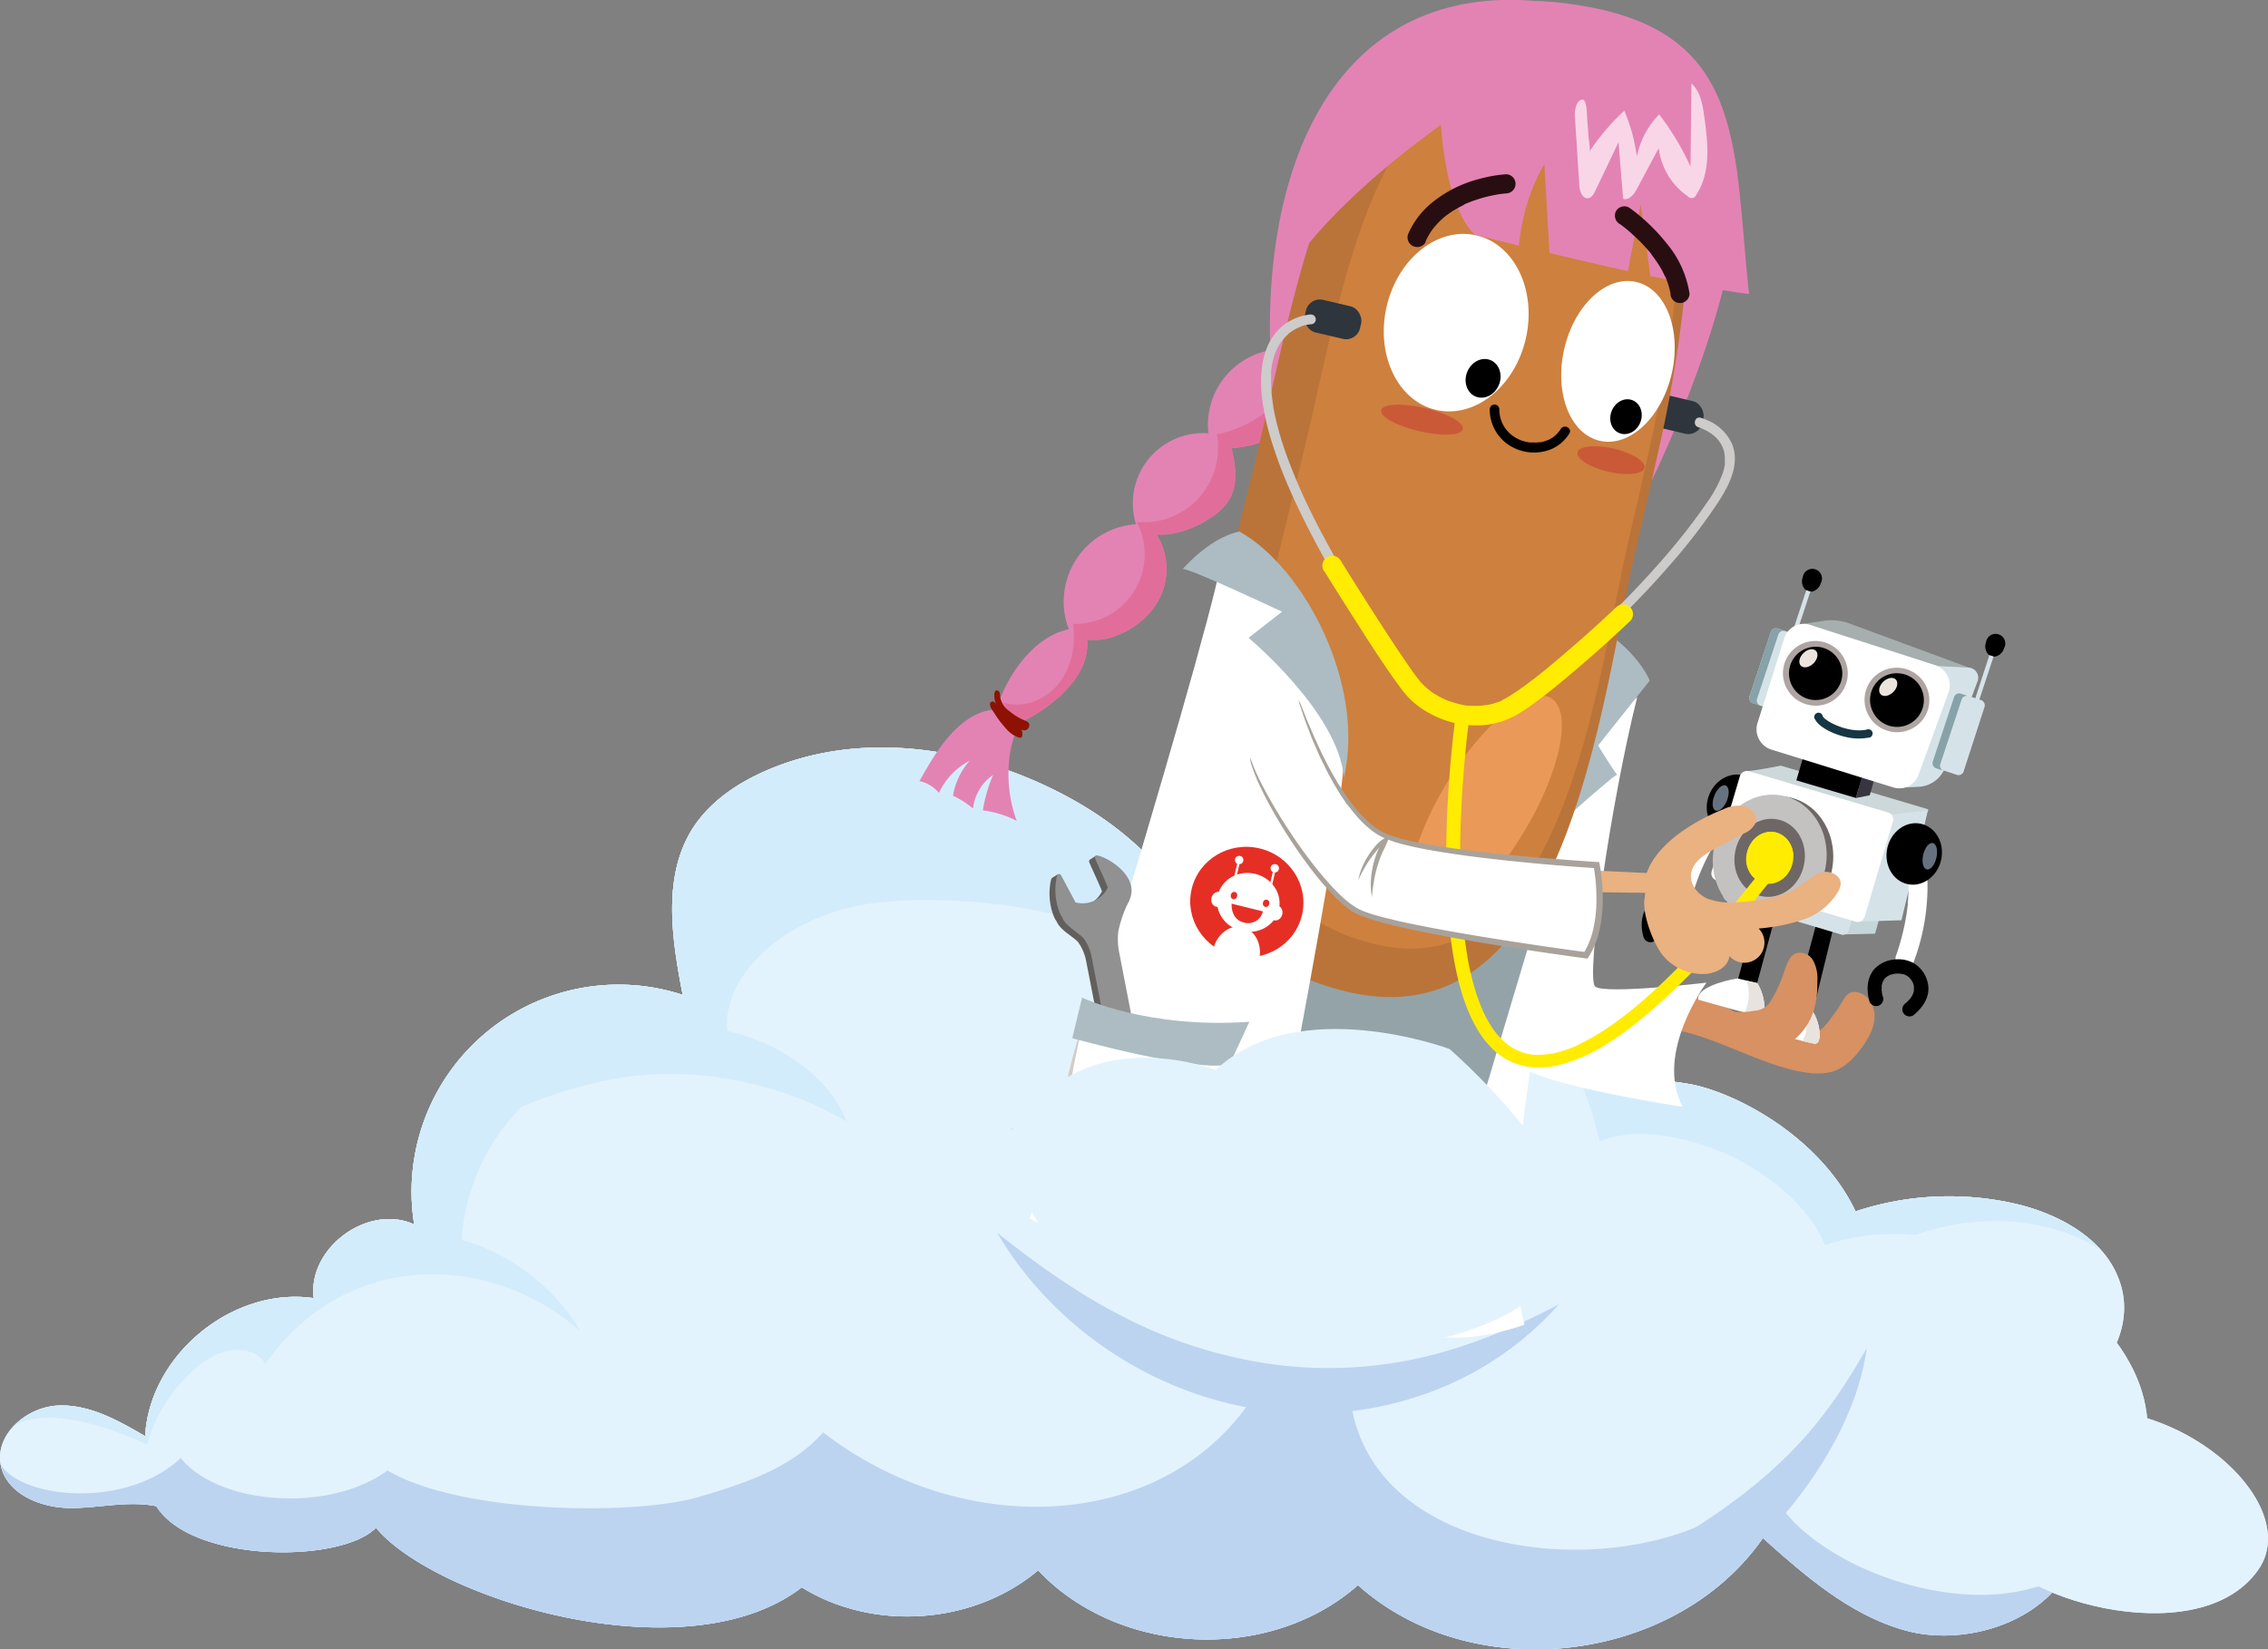 <svg xmlns="http://www.w3.org/2000/svg" viewBox="0 0 532.62 387.42">
  <rect x="0" y="0" width="532.62" height="387.42" fill="#808080" stroke="none"/>
  <g id="Calque_2" data-name="Calque 2">
    <g id="ECOUTE">
      <g id="pompier_nuage" data-name="pompier nuage">
        <g>
          <g>
            <path d="M493.61,293.84a21.3,21.3,0,0,1,4.55,8.34c3.56,12.84-7.51,26.52-20.61,29,6.92,10.63,14.91,27.11,7.39,39-7.34,11.64-24.33,16.21-36.94,12.91-13.17-3.45-23.86-12.79-34-21.84-20.59,29.62-68.25,35.16-95.09,11.05-20.77,18.34-56.11,16.71-75.11-3.47-15.17,12.76-38.66,14.44-55.51,4-27.21,20.93-86.08,2.77-100-14-8.07,8.38-43.19,8.36-51.57-5.06-6.71-1.39-13.65.52-20.5.42S1.48,350.81.17,344.08c-1.4-7.2,6.13-13.62,13.45-13.94s14.13,3.49,20.46,7.19c1.06-19.16,20.61-35.17,39.6-32.42-1.51-11.78,12.8-22.28,23.59-17.31a48.6,48.6,0,0,1,63.05-53.93c-2.54-13.14-4.83-27.77,2.34-39.08,4-6.23,10.37-10.57,17.14-13.53,23-10.07,50.5-5.4,72.41,6.93,16,9,30.75,24,31.15,42.29,11.56-4,37.14-.38,46.79,4.4,11.73,5.82,22.29,14.33,29,25.59a59.2,59.2,0,0,1,37.36-5.69c10.3,1.72,30.66,11.94,39.25,29.95A70,70,0,0,1,473,282.68c7.68,1.73,15.57,5.38,20.6,11.16" fill="#e3f3fd"/>
            <path d="M415.11,346.65c2.77,18.07,46.07,37.21,70.13,23-.11.18-.19.37-.3.55-7.34,11.64-24.33,16.21-36.94,12.91-13.17-3.45-23.86-12.79-34-21.84-20.59,29.62-68.25,35.16-95.09,11.05-20.77,18.34-56.11,16.71-75.11-3.47-15.17,12.76-38.66,14.44-55.51,4-27.21,20.93-86.08,2.77-100-14-8.07,8.38-43.19,8.36-51.57-5.06-6.71-1.39-13.65.52-20.5.42S1.48,350.81.17,344.08V344c4.78,7.9,29.26,10.62,42.3-1.54,8.79,11,34.75,13.05,48.54,2.92h0c17,10.15,58,10.68,73.12,6.22,10.7-3.15,21.79-6.78,29.17-15.16,32.46,25,78,23.29,99.35-5.92-24.62-4.64-46.44-20.36-58.48-41,9.79,7.85,19.69,14.78,30.28,20.1a109.5,109.5,0,0,0,33.19,10.65,98,98,0,0,0,34.67-1.07c11.52-2.47,22.71-7,33.79-12.84a75.22,75.22,0,0,1-31.44,21.06,79,79,0,0,1-17.05,4c8.05,39.89,77.76,40.86,97.5,15.29" fill="#bcd4f0"/>
            <path d="M430.08,304.29c2.57-18.36-17.85-30.36-25-33.37-19.61-8.23-35.46-4.84-36.08,6.47h0c-9.35-7.76-19.94-12.12-30.84-15.42a181.05,181.05,0,0,0-67.8-5.46c-11.35,1.44-22.56,4-33.51,9.21,8.09-9.22,19.88-14.9,31.76-18.11l1.08-.27c5-3.93,8.31-8.12,7.1-12.12-6.78-22.51-53.25-25.66-72.13-23-20.75,2.93-35.14,17.18-33.86,29.92a48.45,48.45,0,0,1,12.95,5c6.55,3.81,12.44,9.38,15.15,16.37a78.34,78.34,0,0,0-18.78-8,84.11,84.11,0,0,0-18.89-3.15,76.44,76.44,0,0,0-19,1.42,118.44,118.44,0,0,0-19.65,6.12,49,49,0,0,0-14.16,31.31c14.16,3.87,24.16,14.53,27.78,21.42-20.66-18.3-54.77-19.57-73.89,7.78-1.94-3.71-8.58-5.1-15.17,0A36.77,36.77,0,0,0,34.56,339.3c-11.9-5.48-24.66-8.5-31.28-4.36a15.69,15.69,0,0,1,10.34-4.8c7.33-.33,14.13,3.49,20.46,7.19,1.06-19.16,20.61-35.17,39.6-32.42-1.51-11.78,12.8-22.28,23.59-17.31a48.6,48.6,0,0,1,63.05-53.93c-2.54-13.14-4.83-27.77,2.34-39.08,4-6.23,10.37-10.57,17.14-13.53,23-10.07,50.5-5.4,72.41,6.93,16,9,30.75,24,31.15,42.29,11.56-4,37.14-.38,46.79,4.4,11.73,5.82,22.29,14.33,29,25.59a59.2,59.2,0,0,1,37.36-5.69c10.3,1.72,30.66,11.94,39.25,29.95A70,70,0,0,1,473,282.68c7.57,1.71,15.32,5.28,20.36,10.91-19.07-12.23-49.78-7.46-63.29,10.7" fill="#d3ecfb"/>
          </g>
          <path d="M378.51,288c-6.33-98.74-105.07-76-134.19-45.57s30.39,43,30.39,43" fill="#e3f3fd"/>
          <path d="M460.85,345.44c29.66-35.55,83.88,3.36,69.34,23.49s-60.39,5.59-62.63-6.71" fill="#e3f3fd"/>
          <path d="M503.84,341.15c7.59-39.24-69.63-74.69-96.21-31.64" fill="#e3f3fd"/>
          <path d="M395.39,360.56c24.47-15.19,33.76-27.85,43-43.88C435.06,341.15,414,361.27,414,361.27" fill="#bcd4f0"/>
        </g>
        <g>
          <g>
            <g>
              <path d="M493.61,293.84a21.3,21.3,0,0,1,4.55,8.34c3.56,12.84-7.51,26.52-20.61,29,6.92,10.63,14.91,27.11,7.39,39-7.34,11.64-24.33,16.21-36.94,12.91-13.17-3.45-23.86-12.79-34-21.84-20.59,29.62-68.25,35.16-95.09,11.05-20.77,18.34-56.11,16.71-75.11-3.47-15.17,12.76-38.66,14.44-55.51,4-27.21,20.93-86.08,2.77-100-14-8.07,8.38-43.19,8.36-51.57-5.06-6.71-1.39-13.65.52-20.5.42S1.48,350.81.17,344.08c-1.4-7.2,6.13-13.62,13.45-13.94s14.13,3.49,20.46,7.19c1.06-19.16,20.61-35.17,39.6-32.42-1.51-11.78,12.8-22.28,23.59-17.31a48.6,48.6,0,0,1,63.05-53.93c-2.54-13.14-4.83-27.77,2.34-39.08,4-6.23,10.37-10.57,17.14-13.53,23-10.07,50.5-5.4,72.41,6.93,16,9,30.75,24,31.15,42.29,11.56-4,37.14-.38,46.79,4.4,11.73,5.82,22.29,14.33,29,25.59a59.2,59.2,0,0,1,37.36-5.69c10.3,1.72,30.66,11.94,39.25,29.95A70,70,0,0,1,473,282.68c7.68,1.73,15.57,5.38,20.6,11.16" fill="#e3f3fd"/>
              <path d="M415.11,346.65c2.77,18.07,46.07,37.21,70.13,23-.11.18-.19.37-.3.55-7.34,11.64-24.33,16.21-36.94,12.91-13.17-3.45-23.86-12.79-34-21.84-20.59,29.62-68.25,35.16-95.09,11.05-20.77,18.34-56.11,16.71-75.11-3.47-15.17,12.76-38.66,14.44-55.51,4-27.21,20.93-86.08,2.77-100-14-8.07,8.38-43.19,8.36-51.57-5.06-6.71-1.39-13.65.52-20.5.42S1.48,350.81.17,344.08V344c4.78,7.9,29.26,10.62,42.3-1.54,8.79,11,34.75,13.05,48.54,2.92h0c17,10.15,58,10.68,73.12,6.22,10.7-3.15,21.79-6.78,29.17-15.16,32.46,25,78,23.29,99.35-5.92-24.62-4.64-46.44-20.36-58.48-41,9.79,7.85,19.69,14.78,30.28,20.1a109.5,109.5,0,0,0,33.19,10.65,98,98,0,0,0,34.67-1.07c11.52-2.47,22.71-7,33.79-12.84a75.22,75.22,0,0,1-31.44,21.06,79,79,0,0,1-17.05,4c8.05,39.89,77.76,40.86,97.5,15.29" fill="#bcd4f0"/>
              <path d="M430.08,304.29c2.57-18.36-17.85-30.36-25-33.37-19.61-8.23-35.46-4.84-36.08,6.47h0c-9.35-7.76-19.94-12.12-30.84-15.42a181.05,181.05,0,0,0-67.8-5.46c-11.35,1.44-22.56,4-33.51,9.21,8.09-9.22,19.88-14.9,31.76-18.11l1.08-.27c5-3.93,8.31-8.12,7.1-12.12-6.78-22.51-53.25-25.66-72.13-23-20.75,2.93-35.14,17.18-33.86,29.92a48.45,48.45,0,0,1,12.95,5c6.55,3.81,12.44,9.38,15.15,16.37a78.34,78.34,0,0,0-18.78-8,84.11,84.11,0,0,0-18.89-3.15,76.44,76.44,0,0,0-19,1.42,118.44,118.44,0,0,0-19.65,6.12,49,49,0,0,0-14.16,31.31c14.16,3.87,24.16,14.53,27.78,21.42-20.66-18.3-54.77-19.57-73.89,7.78-1.94-3.71-8.58-5.1-15.17,0A36.77,36.77,0,0,0,34.56,339.3c-11.9-5.48-24.66-8.5-31.28-4.36a15.69,15.69,0,0,1,10.34-4.8c7.33-.33,14.13,3.49,20.46,7.19,1.06-19.16,20.61-35.17,39.6-32.42-1.51-11.78,12.8-22.28,23.59-17.31a48.6,48.6,0,0,1,63.05-53.93c-2.54-13.14-4.83-27.77,2.34-39.08,4-6.23,10.37-10.57,17.14-13.53,23-10.07,50.5-5.4,72.41,6.93,16,9,30.75,24,31.15,42.29,11.56-4,37.14-.38,46.79,4.4,11.73,5.82,22.29,14.33,29,25.59a59.2,59.2,0,0,1,37.36-5.69c10.3,1.72,30.66,11.94,39.25,29.95A70,70,0,0,1,473,282.68c7.57,1.71,15.32,5.28,20.36,10.91-19.07-12.23-49.78-7.46-63.29,10.7" fill="#d3ecfb"/>
            </g>
            <path d="M378.51,288c-6.33-98.74-105.07-76-134.19-45.57s30.39,43,30.39,43" fill="#e3f3fd"/>
            <path d="M460.85,345.44c29.66-35.55,83.88,3.36,69.34,23.49s-60.39,5.59-62.63-6.71" fill="#e3f3fd"/>
            <path d="M503.84,341.15c7.59-39.24-69.63-74.69-96.21-31.64" fill="#e3f3fd"/>
            <path d="M395.39,360.56c24.47-15.19,33.76-27.85,43-43.88C435.06,341.15,414,361.27,414,361.27" fill="#bcd4f0"/>
          </g>
          <g>
            <path d="M383.42,244.19c8.9-8.14,27.13,6.11,41.08,7.77a14.42,14.42,0,0,0,5.67-.2c3-.86,5.3-3.27,7.14-5.8,1.49-2.07,2.82-4.41,2.91-7s-1.42-5.3-3.9-5.88c-2.86-.66-3.38,2.14-5.15,4.48s-3.46,5.08-6.27,5.93c-1.95.6-6.21-.38-8.14-1.06-4.64-1.66-8.75-4.49-13.09-6.83s-9.19-4.2-14.09-3.66c-1.23.14-2.81,1-2.32,2.18" fill="#d79162"/>
            <path d="M384.49,163.73c-6.13,24.32-12.19,66.12-9.87,68s26.13-.92,26.13-.92-12.31,16.56-5.59,29.16c0,0-38.65-5.79-39.27-11s-13.73-49.63-13.73-49.63" fill="#fff"/>
            <g>
              <g>
                <path d="M422.38,149.27l-.58-.19L425.12,139a1.61,1.61,0,0,0,.22,0l-1.35-.45.18.14-3.32,10.06-3.53-1.16a1.29,1.29,0,0,0-1.51,1l-4.9,14.84a1.3,1.3,0,0,0,.62,1.7l5.06,1.67a1.29,1.29,0,0,0,1.51-1L423,151a1.3,1.3,0,0,0-.62-1.7" fill="#d5e3e8"/>
                <path d="M413.3,165.73l-1.77-.59a1.29,1.29,0,0,1-.62-1.7l4.9-14.84a1.3,1.3,0,0,1,1.51-1l1.77.59a1.29,1.29,0,0,0-1.51,1L412.68,164a1.31,1.31,0,0,0,.62,1.71" fill="#87a2a8"/>
                <path d="M427.59,137a2.27,2.27,0,1,0-4.23-1.39,2.74,2.74,0,0,0,.63,2.92l1.35.45a2.75,2.75,0,0,0,2.25-2"/>
              </g>
              <g>
                <g>
                  <path d="M405.77,187.55a35.18,35.18,0,0,0-8.33,10.87,59,59,0,0,0-4,9.64c-.2.61-.39,1.24-.54,1.86a2.26,2.26,0,0,0,1.67,2.7,2.3,2.3,0,0,0,2.7-1.68c.12-.49.26-1,.41-1.45s.33-1.07.51-1.6l.33-.94c.06-.15.11-.3.17-.46l.12-.31c.15-.42-.22.56-.05.13a49,49,0,0,1,5.45-10.48l.23-.33-.11.15c.07-.08.13-.17.19-.25.19-.26.39-.51.59-.76.36-.46.74-.9,1.13-1.34a25.67,25.67,0,0,1,2.75-2.67,2.24,2.24,0,0,0-.08-3.17,2.31,2.31,0,0,0-3.18.09Z" fill="#fff"/>
                  <ellipse cx="407.4" cy="189.09" rx="7.26" ry="6.47" transform="translate(80.64 497.24) rotate(-68.22)"/>
                  <path d="M396.61,223.27c1.81-1.56,3.32-3.76,3.18-6.25a7,7,0,0,0-2.53-4.86,7.56,7.56,0,0,0-4.89-2,7,7,0,0,0-5.08,2.23c-1.94,2.13-2.09,5.09-1.31,7.75a1.71,1.71,0,0,0,2.1,1.11,1.73,1.73,0,0,0,1.12-2.11c-.08-.26-.14-.53-.21-.79-.13-.49,0,.3,0-.18,0-.12,0-.24,0-.36s0-.47,0-.7,0-.22,0-.33c0-.36-.07.32,0-.12,0-.2.07-.4.12-.59a2.29,2.29,0,0,1,.08-.28c.12-.4,0,0,0,0s.22-.45.24-.49l.11-.19s.24-.43.11-.17,0,0,.06-.07l.21-.23c.09-.09.33-.24.37-.35s-.33.25-.1.08l.24-.17a5.39,5.39,0,0,1,.52-.3l.17-.09c-.31.23-.19.09,0,0l.46-.15a3.57,3.57,0,0,0,.47-.11c-.3.13-.31,0-.15,0l.37,0h.64c.34,0-.42-.07-.09,0a3.39,3.39,0,0,1,.44.08,2.9,2.9,0,0,0,.48.14c-.3,0-.36-.15-.16-.05l.2.08.38.19.39.23.23.15c.26.16-.31-.25-.05,0s.48.39.71.62l.33.34c.23.26-.24-.32,0,0l.17.24c.09.13.18.26.26.4s.2.58.08.12c0,.15.12.3.17.45s.07.39.15.56c-.16-.32,0-.25,0-.05s0,.2,0,.3v.3c0,.33.07-.38,0,0s-.07.42-.13.63-.07.18-.09.26,0,.08.06-.15l-.09.22a5.19,5.19,0,0,1-.35.66l-.15.23c-.11.15-.1.15,0,0l-.18.23a11.08,11.08,0,0,1-1.37,1.37,1.69,1.69,0,0,0,.07,2.38,1.74,1.74,0,0,0,2.38-.06Z"/>
                  <ellipse cx="404.09" cy="187.44" rx="3.18" ry="1.59" transform="translate(80.09 493.14) rotate(-68.22)" fill="#66727f"/>
                </g>
                <path d="M462.92,157l-28.64-10.57a12.19,12.19,0,0,0-6-.61l-5.49.81,35.87,14.9Z" fill="#a6afae"/>
                <path d="M446.42,185l4.3-.2a7,7,0,0,0,6.14-4.71l7.51-19.95a2.38,2.38,0,0,0-1.94-3.32l-8-.4Z" fill="#d5e3e8"/>
                <polyline points="432.39 219.5 440.34 219.31 447.43 194.3 441.33 194.25 432.39 219.5" fill="#c5d6d9"/>
                <polyline points="414.39 207 408.03 230.49 412.41 231.78 418.93 207.75 414.39 207"/>
                <path d="M452.53,190l-34.25-10.15a.38.38,0,0,0-.15,0c-.78.16-7.33,1.43-8,1.22l34,10.37,8.43-.81a.32.32,0,0,0,.06-.62" fill="#ccd8da"/>
                <polyline points="427.64 212.9 421.14 237.16 425.52 238.46 431.39 214.54 429.01 213.05"/>
                <path d="M432.4,219.5l-26.73-7.92a1.38,1.38,0,0,1-.94-1.73l5.42-18.31a1.39,1.39,0,0,1,1.73-.94l26.73,7.92a1.38,1.38,0,0,1,.94,1.72l-5.43,18.32a1.38,1.38,0,0,1-1.72.94" fill="#d5e3e8"/>
                <polyline points="435.78 216.48 446.54 216.15 452.76 190.34 443.79 191.36 435.78 216.48" fill="#d5e3e8"/>
                <path d="M435.78,216.48l-32.66-9.68a1.7,1.7,0,0,1-1.15-2.12l6.63-22.38a1.72,1.72,0,0,1,2.12-1.15l32.66,9.68a1.7,1.7,0,0,1,1.15,2.12l-6.63,22.38a1.7,1.7,0,0,1-2.12,1.15" fill="#fff"/>
                <polyline points="423.33 189.99 423.31 189.99 423.31 189.98 423.38 189.75 423.38 189.75 423.4 189.75 423.41 189.76 423.34 189.99 423.33 189.99" fill="#fff"/>
                <polyline points="435.83 187.44 439.09 186.79 443.61 171 440.64 171.22 435.83 187.44" fill="#363540"/>
                <rect x="423.9" y="171.45" width="13.84" height="14.57" transform="translate(137.07 541.04) rotate(-73.5)"/>
                <path d="M444.78,185l-29-9a5,5,0,0,1-3-6.33l6.2-19.59a4.8,4.8,0,0,1,5.93-3.37l29.75,9.59a5,5,0,0,1,2.86,6.54l-6.92,19A4.8,4.8,0,0,1,444.78,185Z" fill="#fff"/>
                <ellipse cx="445.48" cy="164.41" rx="6.92" ry="6.97" transform="translate(146.19 533.07) rotate(-71.19)"/>
                <path d="M443.79,171.79a7.08,7.08,0,0,1-.75-.22,7.6,7.6,0,0,1-4.38-3.83,7.54,7.54,0,0,1,3.45-10.14,7.64,7.64,0,0,1,10.59,9.27h0a7.47,7.47,0,0,1-3.84,4.34A7.6,7.6,0,0,1,443.79,171.79Zm3.09-13.49a6.3,6.3,0,0,0-4.2.47,6.24,6.24,0,0,0-2.86,8.39,6.3,6.3,0,1,0,7.69-8.69A4.91,4.91,0,0,0,446.88,158.3Z" fill="#aea4a2"/>
                <ellipse cx="426.32" cy="158.16" rx="6.92" ry="6.97" transform="translate(139.13 510.7) rotate(-71.19)"/>
                <path d="M424.63,165.54a7.08,7.08,0,0,1-.75-.22,7.59,7.59,0,0,1-4.77-9.62A7.62,7.62,0,1,1,429.7,165,7.6,7.6,0,0,1,424.63,165.54Zm3.09-13.49a6.26,6.26,0,1,0,4.59,8.15,6.19,6.19,0,0,0-.32-4.79,6.33,6.33,0,0,0-3.64-3.19C428.14,152.15,427.93,152.1,427.72,152.05Z" fill="#aea4a2"/>
                <ellipse cx="443.45" cy="161.38" rx="2.49" ry="1.69" transform="translate(14.82 358.78) rotate(-44.73)" fill="#ebe5de"/>
                <ellipse cx="424.7" cy="154.65" rx="2.49" ry="1.69" transform="translate(14.13 343.64) rotate(-44.73)" fill="#ebe5de"/>
                <path d="M447.42,201.25c.14.54.27,1.08.39,1.63l.06.32s.09.57,0,.21,0,.18,0,.21.05.33.07.49a30.72,30.72,0,0,1,.26,3.32c0,1.07,0,2.14-.06,3.2,0,.51-.09,1-.11,1.52,0-.67,0,.19,0,.35l-.09.77a55,55,0,0,1-2.11,9.5c-.13.44-.28.88-.43,1.32-.1.28-.41,1.08,0,0a2.44,2.44,0,0,0-.17,1.74,2.32,2.32,0,0,0,1.07,1.31c1,.47,2.6.27,3-.9a50.6,50.6,0,0,0,3.36-18.28,31.63,31.63,0,0,0-1.05-8,2.24,2.24,0,0,0-4.29,1.32Z" fill="#fff"/>
                <ellipse cx="449.56" cy="200.59" rx="7.26" ry="6.47" transform="translate(152.21 592.92) rotate(-76.89)"/>
                <path d="M442.14,234.05c-.08-.27-.13-.55-.19-.83s0,.38,0-.07c0-.13,0-.27-.05-.4s0-.44,0-.65a2.09,2.09,0,0,1,0-.25v-.24c0-.19,0-.16,0,.1-.09,0,.18-.92.22-1,.15-.47-.14.29.05-.13.08-.17.18-.33.27-.5.18-.33-.06,0-.05.05l.11-.14c.11-.12.21-.24.33-.35s.11-.1.16-.15c.23-.23-.28.19-.1.07s.28-.2.43-.29l.42-.23c.21-.12-.14.12-.16.07l.24-.1c.3-.11.6-.19.91-.27s-.36,0,.08,0l.43-.05a6.91,6.91,0,0,1,.91,0,1,1,0,0,0,.25,0c-.37.06-.37,0-.18,0l.43.07.36.08.14,0c.19.05.4.23,0,0,.27.17.58.29.86.46s-.3-.26,0,0l.16.13c.15.14.3.28.44.43s0,.12,0,0a1.55,1.55,0,0,0,.13.17c.11.16.22.32.32.49l.12.24c.18.31-.08-.28,0-.05s.15.4.21.61a2.68,2.68,0,0,1,.07.27c.09.31,0-.37,0,.06,0,.23,0,.45,0,.68a.93.93,0,0,1,0,.29c0-.26,0-.29,0-.1l0,.17a5.86,5.86,0,0,1-.19.72c-.07.25.19-.38,0,0l-.2.42-.18.3s-.31.45-.19.3-.17.2-.16.19c-.12.14-.24.28-.37.41l-.3.3-.26.23-.08.07a1.72,1.72,0,0,0-.54,2.32,1.7,1.7,0,0,0,2.32.54c2.1-1.68,3.84-4.08,3.53-6.92a7.17,7.17,0,0,0-3.36-5.3,7.4,7.4,0,0,0-4.77-.87,7.11,7.11,0,0,0-4.62,2.32c-1.74,2.12-1.75,4.86-1.09,7.41a1.69,1.69,0,0,0,2.1,1.11,1.73,1.73,0,0,0,1.12-2.11Z"/>
                <ellipse cx="453.22" cy="201.14" rx="3.18" ry="1.59" transform="translate(154.5 596.9) rotate(-76.89)" fill="#66727f"/>
                <path d="M426.11,245.14c-.49-.07-1.52-.31-2.81-.63-3.9-1-10.09-2.79-10.09-2.79-.62-2.59,4.17-4.74,7.79-5.34l4.65,1.09C427.48,240.14,428.09,245.4,426.11,245.14Z" fill="#fff"/>
                <path d="M413.13,238.59c-.54-.07-1.81-.37-3.39-.77-4.3-1.1-10.87-3-10.87-3-.62-2.6,5.53-4.43,9.14-5l4.65,1.08C414.49,233.59,415.11,238.85,413.13,238.59Z" fill="#fff"/>
                <path d="M426.11,245.14c-.49-.07-1.52-.31-2.81-.63,1.11-1.91,1.25-4.44.58-7.45l1.77.41C427.48,240.14,428.09,245.4,426.11,245.14Z" fill="#e8e3df"/>
                <path d="M413.13,238.59c-.54-.07-1.81-.37-3.39-.77a10.13,10.13,0,0,0,.4-7.49l2.52.59C414.49,233.59,415.11,238.85,413.13,238.59Z" fill="#e8e3df"/>
              </g>
              <path d="M376.6,170.82c-9.5,30.28-30.91,113-24.36,137.47,0,0-81.62-23.31-81.57-24.83S312.55,155,312.55,155Z" fill="#94a3a8"/>
              <path d="M379.45,167.81c-13,37.43-29.52,113.58-21.44,143.35-17.64,6-26.05,1.29-26.05,1.29L373.6,173.19" fill="#fff"/>
              <path d="M374.26,146.68c10.3,5.77,13.17,13.18,13.17,13.18l-12.14,15.26s4.46,7.17,4.53,6.88c.25-1.05-18,15.42-18,15.42l2.9-17.72" fill="#acbcc2"/>
              <g>
                <path d="M236.22,167.05c-3.52-1.1-7.35.54-10.22,2.86-4.4,3.56-7.29,8.62-10.08,13.56a8.19,8.19,0,0,1,4.59,2.77,16.18,16.18,0,0,1,7.23-7.57,16.35,16.35,0,0,0-3.94,8.24,20.77,20.77,0,0,1,4.71,3,11.07,11.07,0,0,1,4.71-7.9,34.08,34.08,0,0,0-2.39,8.33,24.61,24.61,0,0,1,7.93,2.45,32.24,32.24,0,0,1-1.59-15.71,22.6,22.6,0,0,1,7.52-13.69c.51-.41,1.43-.71,1.67-.11" fill="#e383b4"/>
                <path d="M313.74,89.94c-5.07,8.46-15,14.79-24.54,15.31,1.16,4.94,1.7,9.89-1.67,13.67s-10.89,7.18-15.93,6.6a15.29,15.29,0,0,1-.17,16.52c-3.29,5.06-10.17,9-16.15,8.18,1,9.07-9.48,16.72-16,19.64-2.55,1.13-4.5,1.55-5,1.07-2.56-2.59,4.75-20.66,16.72-23.13a18.23,18.23,0,0,1,15.78-24.68,16.49,16.49,0,0,1,17-21.34,17.83,17.83,0,0,1,20.08-19.66l13-.35A23.49,23.49,0,0,1,313.74,89.94Z" fill="#e383b4"/>
                <path d="M289.2,105.25c1.16,4.94,1.7,9.89-1.67,13.67s-10.89,7.18-15.93,6.6a15.29,15.29,0,0,1-.17,16.52c-3.29,5.06-10.17,9-16.15,8.18,1,9.07-9.48,16.72-16,19.64a30.12,30.12,0,0,1-3.79-4.88c4.68,1.56,10.1-.58,13.16-4.45s4-9.12,3.36-14a16.35,16.35,0,0,0,14.93-23.94A17.46,17.46,0,0,0,285.76,102a27.22,27.22,0,0,0,18-12.53l10,.52C308.67,98.4,298.71,104.73,289.2,105.25Z" fill="#e16e9a"/>
                <path d="M366.81,1C313.66-7.66,293.9,39.68,299,92.82s88.92,20,88.92,20,28.42-57.9,17.73-81.08" fill="#e383b4"/>
                <rect x="382.74" y="92.86" width="17.39" height="7.86" rx="3.34" transform="translate(32.56 -87.05) rotate(13.24)" fill="#2e353d"/>
                <g>
                  <path d="M315.89,232.82c-52.63-13-34.73-68.85-21.11-124.54,2.31-9.44,4.47-19.63,6.89-29.75,2.81-11.73,5.95-23.37,10.07-33.62,9.05-22.6,22.76-38.48,47.77-33.9,25.65,3.77,34.9,19.94,36.31,41.34a121.44,121.44,0,0,1-.65,20.76A318.18,318.18,0,0,1,389.22,107c-.43,1.94-.86,3.88-1.31,5.82-1.47,6.46-3,12.88-4.4,19.13C375.66,166.43,367.52,245.55,315.89,232.82Z" fill="#ba7439"/>
                  <path d="M362.75,18c46.27,6.61,29.89,63.8,19.36,110.46-7.17,31.73-15.1,104.3-59.53,93.22-45.31-11.29-29.22-62.68-16.83-113.85C315.65,66.94,323,10.81,362.75,18Z" fill="#ce803e"/>
                  <ellipse cx="348.77" cy="189.76" rx="30.08" ry="10.73" transform="translate(6.52 391.04) rotate(-59.01)" fill="#eb9958"/>
                </g>
                <ellipse cx="341.97" cy="75.79" rx="21.04" ry="16.77" transform="translate(191.81 392.23) rotate(-77.11)" fill="#fff"/>
                <ellipse cx="379.97" cy="84.89" rx="19.14" ry="12.95" transform="translate(212.45 436.34) rotate(-77.11)" fill="#fff"/>
                <rect x="306.39" y="71.06" width="13.31" height="7.86" rx="3.34" transform="translate(25.49 -69.68) rotate(13.24)" fill="#2e353d"/>
                <path d="M398.84,100.35l.39.13.2.07c.23.08-.33-.14,0,0l.56.24a10.91,10.91,0,0,1,1.39.74l.36.23.19.13c.23.16-.1-.08,0,0s.5.39.74.6a10.05,10.05,0,0,1,.73.73c.06.07.12.13.17.2s-.12-.17,0,0l.33.46a9.46,9.46,0,0,1,.57,1c.06.11.09.2,0,0l.11.26c.08.19.14.39.21.59s.11.39.15.58l.06.31c0,.13,0-.06,0-.07l0,.22a8.73,8.73,0,0,1,.07,1.35c0,.12,0,.24,0,.35s0,.37,0,.27,0,.23,0,.28,0,.29-.07.44a12.68,12.68,0,0,1-.41,1.64,29.51,29.51,0,0,1-4,7.33c-1.63,2.39-3.37,4.71-5.17,7-3.89,4.9-8.07,9.56-12.4,14.06q-6.21,6.44-12.83,12.44-2.85,2.59-5.79,5.08c-1.69,1.43-3.07,2.57-4.81,3.92a38.42,38.42,0,0,1-7.08,4.58l-.29.14-.1,0-.59.26c-.41.17-.82.34-1.23.49a17.59,17.59,0,0,1-2.55.72l-.23.05-.22,0-.67.08a13.29,13.29,0,0,1-1.41,0c-.24,0-.47,0-.71,0h-.15l-.36,0c-.51-.08-1-.18-1.53-.31-.25-.07-.5-.14-.75-.23l-.33-.11-.23-.08c.12.05,0,0,0,0-.57-.23-1.12-.49-1.66-.77a21.17,21.17,0,0,1-3.34-2.2,36.56,36.56,0,0,1-3.76-3.49,29.2,29.2,0,0,1-2-2.2c-.64-.82-1.19-1.73-1.77-2.59-4.19-6.22-8.23-12.53-12.05-19-3-5.15-5.94-10.38-8.58-15.74a132.05,132.05,0,0,1-5.51-12.65,75.25,75.25,0,0,1-3.05-10.17c-.16-.72-.3-1.44-.43-2.17,0,0,0,.22,0,0l0-.22-.09-.54c-.05-.33-.09-.67-.13-1a34.1,34.1,0,0,1-.28-3.64c0-.54,0-1.08,0-1.63,0-.25,0-.5,0-.75s0-.25,0-.37c0-.39,0,.22,0-.13a20.24,20.24,0,0,1,.45-2.66c.1-.39.21-.78.33-1.16l.19-.54c.07-.21-.11.27,0,.12a.5.5,0,0,0,0-.13c0-.09.08-.18.11-.27a12.7,12.7,0,0,1,.95-1.83l.26-.39a1.27,1.27,0,0,1,.13-.19c.15-.22-.2.25,0,0s.36-.47.56-.69a13,13,0,0,1,1.19-1.16c.19-.17-.25.19-.07,0l.17-.12.31-.24.61-.4c.2-.13.4-.24.61-.35l.29-.15.15-.07c.17-.09.2,0-.1,0a6.1,6.1,0,0,0,1.11-.44c.32-.1.64-.19,1-.27l.41-.09.18,0c-.19.05-.34.05-.11,0l.49-.06h.17a1.15,1.15,0,0,0-.09-2.3c-.24,0-.48,0-.71.08a12,12,0,0,0-2.07.5,12.81,12.81,0,0,0-2.62,1.24,11.94,11.94,0,0,0-2.66,2.3,13.14,13.14,0,0,0-2.21,3.64,19.37,19.37,0,0,0-1.28,5.57,31.27,31.27,0,0,0,.22,7,58.18,58.18,0,0,0,2.15,9.49,105.76,105.76,0,0,0,4.48,11.81c2.25,5.08,4.77,10,7.45,14.9,3.37,6.09,7,12,10.74,17.9q3.35,5.22,6.85,10.35a29.59,29.59,0,0,0,4,4.48,32.22,32.22,0,0,0,3.83,3.17,18,18,0,0,0,6.77,3,14.71,14.71,0,0,0,6.09-.15,25.15,25.15,0,0,0,5.16-2,27.08,27.08,0,0,0,3.27-1.87,107,107,0,0,0,9.27-7.3c4.3-3.66,8.45-7.49,12.49-11.43,4.54-4.44,8.94-9,13.11-13.82a135.39,135.39,0,0,0,11.23-14.57c2.58-3.92,5.29-9,3.44-13.76A10.92,10.92,0,0,0,401,98.72a11.66,11.66,0,0,0-1.62-.6c-1.43-.39-1.94,1.85-.52,2.23Z" fill="#cecbcb"/>
                <path d="M311,134.16q3.39,5.46,6.86,10.89c3.49,5.47,7,11,10.84,16.24a24,24,0,0,0,2.42,2.9,20.55,20.55,0,0,0,4.88,3.5,22.33,22.33,0,0,0,13.28,2.54,19.33,19.33,0,0,0,7.21-2.51,45,45,0,0,0,3.83-2.58c3.26-2.37,6.37-4.94,9.43-7.55q6.6-5.61,12.9-11.55a2.09,2.09,0,0,0,.22-.2,2.33,2.33,0,0,0-.09-3.27,2.37,2.37,0,0,0-3.27.09q-5.24,5-10.69,9.66-2.22,1.94-4.48,3.81l-1.08.9-.27.22c-.25.2.46-.37.09-.07l-.65.52c-.73.6-1.47,1.18-2.22,1.76-1.35,1-2.72,2.07-4.13,3-.6.41-1.21.81-1.83,1.18a13.22,13.22,0,0,1-1.27.71,4.66,4.66,0,0,1-.45.22c.06,0,.47-.2.09,0s-.6.25-.91.36c-.5.18-1,.33-1.52.46-.26.07-.51.12-.77.17s-.64.05,0,0c-.15,0-.31,0-.46.07a17.37,17.37,0,0,1-3.22.14,2.48,2.48,0,0,0-.76,0l.32,0-.3,0-.3,0c-.55-.07-1.09-.17-1.62-.29-1-.22-2-.59-3-.87.71.2,0,0-.23-.1l-.71-.32c-.45-.2-.88-.42-1.31-.66s-.83-.47-1.23-.73l-.55-.37c-.09-.06-.17-.13-.26-.18.58.37.2.15.07,0a15.34,15.34,0,0,1-1.95-1.74c-.2-.21-.39-.43-.57-.65s.46.58.13.16a3,3,0,0,1-.22-.28c-1.64-2.1-3.13-4.32-4.61-6.53-1.94-2.89-3.83-5.8-5.71-8.72q-4-6.23-7.89-12.5l-.13-.22a2.32,2.32,0,1,0-3.93,2.45Z" fill="#ffec00"/>
                <ellipse cx="348.28" cy="88.86" rx="4.62" ry="4.02" transform="translate(137.41 379.94) rotate(-68.39)" fill="#010000"/>
                <ellipse cx="381.85" cy="97.87" rx="4.16" ry="3.62" transform="translate(150.23 416.84) rotate(-68.39)" fill="#010000"/>
                <path d="M404.47,68.13c-1.9-1-3-8.32-2.16-15.36-.17,2.46-.81,9.47-1.31,14.76-4.1-.75-8.69-1.68-13.43-2.7L385.3,48l-3,15.7c-6.4-1.42-12.82-2.93-18.42-4.27l-1.19-20.88s-4.86,7.34-6,19.15c-6.2-1.53-10.28-2.57-10.28-2.57s-9.55-6.4-8.33-43.21c0,0,1.6-16.71,35.48-10.2,36.51,7,33.55,33.6,37.18,67.35C408.93,68.84,406.81,68.53,404.47,68.13Z" fill="#e383b4"/>
                <path d="M401.89,54.54a2.71,2.71,0,0,1,0-.74C401.92,53.61,401.92,53.9,401.89,54.54Z" fill="#e383b4"/>
                <path d="M370.88,43.49c.09,1.41.73,3.29,2.12,3.06.8-.13,1.26-.95,1.61-1.68l5.48-11.45,1.1,13.28c1.37.44,2.54-1.05,3.22-2.32l5.12-9.58a16.17,16.17,0,0,0,6.9,11.35,1.12,1.12,0,0,0,1.89-.36c3.54-5.27,2.79-12.22,1.9-18.51-.39-2.78-.9-5.8-3-7.68L397,39.14a62.57,62.57,0,0,0-7.36-12.27,19.87,19.87,0,0,0-5.24,9.87A42.51,42.51,0,0,0,381.46,26a52.7,52.7,0,0,0-8.25,9.69c.37-.57-.12-2.85-.16-3.54-.07-1.26-.17-2.51-.29-3.75-.09-.91,0-5.1-1.16-5-1.45.08-1.81,2.65-1.76,3.63.14,2.6.33,5.2.49,7.79Z" fill="#f9d6e7"/>
                <path d="M345.42,24.41C310.5,48,301.8,65,301.8,65a65,65,0,0,1,11.31-32.76A126.57,126.57,0,0,1,336.49,6.85l11.56,9.59" fill="#e383b4"/>
                <path d="M236.29,171.17a6.78,6.78,0,0,0,3,2.08.67.67,0,0,0,.62-.07.56.56,0,0,0,.15-.34,2.43,2.43,0,0,0-.66-2.16,1.19,1.19,0,0,0,2.33-.41.92.92,0,0,0-.16-.48,1.64,1.64,0,0,0-.81-.51A14.42,14.42,0,0,1,237,167a5.27,5.27,0,0,1-2.14-3.39,3.09,3.09,0,0,0-.14-1c-.14-.32-.53-.57-.83-.4a.75.75,0,0,0-.33.49,4.67,4.67,0,0,0,.53,3,2,2,0,0,0-.6-.8.62.62,0,0,0-1,.52,2.19,2.19,0,0,0,.37,1.1c.66,1,1.28,2,2,2.95C235.29,170,235.78,170.62,236.29,171.17Z" fill="#8d1203"/>
              </g>
              <g>
                <g>
                  <path d="M430.15,204.66c-1.73,8.05-9,13.32-16.14,11.77s-11.59-9.34-9.85-17.38,9-13.31,16.14-11.76,11.59,9.32,9.85,17.37" fill="#6e6765"/>
                  <path d="M424.08,205c-1.13,5.23-5.78,8.65-10.39,7.66s-7.45-6-6.32-11.26,5.78-8.66,10.4-7.66,7.44,6,6.31,11.26" fill="#6e6765"/>
                  <path d="M425.18,203.59c-1.07,5-5.53,8.22-10,7.26s-7.16-5.76-6.08-10.73,5.53-8.22,10-7.27,7.16,5.77,6.08,10.74" fill="#6e6765"/>
                  <path d="M422.51,203c-.72,3.32-3.69,5.48-6.65,4.84s-4.77-3.83-4.06-7.15,3.7-5.48,6.65-4.84,4.77,3.84,4.06,7.15" fill="#6e6765"/>
                  <path d="M413.24,202.23c.63-2.91,3.24-4.82,5.84-4.26a4.8,4.8,0,0,1,3.58,3.83,5.67,5.67,0,0,0-4.21-5.94c-2.95-.64-5.93,1.53-6.65,4.84a6,6,0,0,0,3,6.81,5.48,5.48,0,0,1-1.59-5.28" fill="#6e6765"/>
                </g>
                <g>
                  <path d="M428.6,204.3c-1.73,8-9,13.31-16.14,11.76s-11.59-9.33-9.85-17.37,9-13.32,16.14-11.77,11.59,9.33,9.85,17.38" fill="#c4c1c1"/>
                  <path d="M423.63,203.23c-1.07,5-5.53,8.22-10,7.26s-7.16-5.76-6.08-10.73,5.53-8.22,10-7.27,7.16,5.76,6.08,10.74" fill="#6e6765"/>
                  <path d="M421,202.65c-.72,3.31-3.69,5.48-6.65,4.84s-4.77-3.84-4.06-7.15,3.69-5.48,6.65-4.85,4.77,3.84,4.06,7.16" fill="#ffec00"/>
                  <path d="M411.69,201.87c.63-2.91,3.24-4.82,5.84-4.26a4.8,4.8,0,0,1,3.58,3.83,5.69,5.69,0,0,0-4.21-5.95c-3-.63-5.93,1.53-6.65,4.85a6,6,0,0,0,3,6.81,5.48,5.48,0,0,1-1.59-5.28" fill="#ffec00"/>
                </g>
                <path d="M341.8,168.54c0,.34-.09.69-.13,1-.13,1-.24,1.94-.35,2.91-.18,1.61-.34,3.23-.5,4.85-.18,1.92-.34,3.85-.48,5.77q-.25,3.41-.42,6.81c-.12,2.49-.21,5-.25,7.49s-.06,5.28,0,7.92.16,5.38.35,8.06.44,5.28.79,7.9.8,5.23,1.39,7.8a52.92,52.92,0,0,0,1.95,6.74,34.91,34.91,0,0,0,2.81,6,21.83,21.83,0,0,0,3.71,4.73,15.26,15.26,0,0,0,4.67,3.07,15.82,15.82,0,0,0,6.08,1.17,21.71,21.71,0,0,0,6.77-1.19A39.81,39.81,0,0,0,376.1,246a73.17,73.17,0,0,0,8.87-6.27,139.9,139.9,0,0,0,10.46-9.46c4.06-4,7.94-8.26,11.69-12.58,2.12-2.44,5.91-7.51,8-10a1.63,1.63,0,0,0-.06-2.23,1.6,1.6,0,0,0-2.23.06c-4,4.85-9.78,12.2-14,16.79-3.48,3.73-7.07,7.36-10.85,10.79-.82.74-1.65,1.48-2.49,2.2l-1.24,1.05-.59.48-.27.22c-.13.12.09-.06.09-.07l-.18.15c-1.48,1.2-3,2.36-4.55,3.45a54.45,54.45,0,0,1-8.19,4.85l.08,0-.21.1-.49.21-.93.39c-.58.23-1.17.44-1.76.63s-1.13.34-1.7.49l-.8.18-.4.08-.18,0c-.34.07.12,0,.1,0a22,22,0,0,1-3,.25l-.7,0-.35,0-.15,0c-.33,0,.34,0,.15,0-.45-.06-.9-.12-1.35-.21s-.86-.2-1.28-.33l-.63-.22c-.19-.06.45.19.07,0l-.32-.13a13.49,13.49,0,0,1-2.26-1.25l-.26-.18c-.18-.12.35.26.17.12l-.15-.11-.51-.4c-.34-.28-.66-.58-1-.89s-.63-.65-.93-1c-.07-.08-.14-.17-.22-.25l-.1-.12c-.18-.22.26.33.09.11l-.42-.54a25.19,25.19,0,0,1-1.59-2.42c-.25-.44-.49-.89-.72-1.34-.12-.23-.23-.46-.35-.7s-.1-.23-.16-.35,0,.06.07.15l-.09-.19a46.44,46.44,0,0,1-2.23-6.32c-.32-1.15-.61-2.3-.86-3.47-.13-.6-.26-1.2-.37-1.81-.06-.3-.12-.6-.17-.9,0-.15-.06-.3-.08-.45a1.55,1.55,0,0,1,0-.21c0-.23.07.41,0,.05q-.65-3.83-1-7.68t-.52-8c-.11-2.65-.15-5.3-.15-7.94s.06-5.1.15-7.65c.09-2.37.2-4.74.35-7.11.13-2.07.29-4.14.46-6.21.08-.9.16-1.8.25-2.7,0-.17-.05.48,0,.06l0-.3.06-.62.12-1.14c.13-1.22.26-2.44.41-3.65l.24-1.94c0-.08,0-.16,0-.25a1.61,1.61,0,0,0-1.18-1.88,1.59,1.59,0,0,0-1.89,1.17Z" fill="#ffec00"/>
              </g>
              <path d="M386.71,205.05c2.7-7.64,12.64-12.86,18.08-15a7.9,7.9,0,0,1,5-.66c1.66.47,3,2.24,2.5,3.87a5,5,0,0,1-2.73,2.49L403,199.21c-2.66,1.4-5.66,3.3-5.89,6.3-.18,2.42,1.68,4.62,3.91,5.58a15.72,15.72,0,0,0,7.16.81c5.11-.26,10.42-1,14.63-3.91,1.63-1.13,3.12-2.6,5-3.09s4.45.62,4.46,2.61a3.76,3.76,0,0,1-.53,1.78,15,15,0,0,1-8.18,6.68A44.39,44.39,0,0,1,413,218.09a4.72,4.72,0,1,1-6.87,6.47c-.24,2.61-3.21,4.1-5.83,4.22a12.15,12.15,0,0,1-9.68-4.24c-2.36-2.79-5.14-10.19-4.36-13.76" fill="#eab181"/>
              <polyline points="369.13 204.23 390.04 205.22 389.3 209.74 368.92 209.49" fill="#eab181"/>
              <path d="M287.06,129.33c14.52,2.15,24.51,27.26,28.33,39.8s-18.37,109.13-18.32,126c-18.61,8.84-55.24-8.89-55.24-8.89S288.39,135.46,287.06,129.33Z" fill="#fff"/>
              <path d="M291.07,124.85c-7.63,1.59-13.89,9.63-13.4,8.83s23.41,10,23.41,10l-7.87,6.14s21.06,17.47,22.4,32.8C320.69,160.86,306.27,133.29,291.07,124.85Z" fill="#acbcc2"/>
              <path d="M349.85,96.24a10,10,0,0,0,5,8.6,10.76,10.76,0,0,0,9.35.7,9.31,9.31,0,0,0,4.34-3.72c.77-1.22-1.21-2.29-2-1.07a7.55,7.55,0,0,1-1.28,1.52,4.13,4.13,0,0,1-.69.53,8.56,8.56,0,0,1-.93.53l-.08,0-.2.09-.45.16a9.27,9.27,0,0,1-1,.29c-.05,0-.28,0-.09,0l-.21,0-.48.05a7.8,7.8,0,0,1-1.08,0c-.16,0-.32,0-.48,0-.35,0,.13,0-.08,0l-.27,0a8.56,8.56,0,0,1-1-.19,8.1,8.1,0,0,1-1-.3s-.21-.08,0,0l-.21-.08-.59-.28a7.9,7.9,0,0,1-2.89-2.42,7.75,7.75,0,0,1-1.43-4.55,1.12,1.12,0,0,0-2.24.09Z" fill="#030000"/>
              <ellipse cx="333.97" cy="98.57" rx="2.79" ry="9.85" transform="translate(162.2 401.47) rotate(-76.89)" fill="#ca5938"/>
              <ellipse cx="378.34" cy="108.09" rx="2.79" ry="8.06" transform="translate(187.24 452.05) rotate(-76.89)" fill="#ca5938"/>
              <g>
                <ellipse cx="292.82" cy="211.89" rx="12.95" ry="13.31" transform="translate(20.02 449) rotate(-76.89)" fill="#e52f25"/>
                <ellipse cx="293.17" cy="211.97" rx="6.9" ry="7.37" transform="translate(20.21 449.41) rotate(-76.89)" fill="#fff"/>
                <ellipse cx="290.34" cy="224.13" rx="6.51" ry="5.51" transform="translate(6.18 456.05) rotate(-76.89)" fill="#fff"/>
                <rect x="290.2" y="201.78" width="0.54" height="5.07" transform="translate(53.93 -60.57) rotate(13.11)" fill="#fff"/>
                <circle cx="291.01" cy="202" r="0.98" fill="#fff"/>
                <rect x="298.56" y="203.73" width="0.54" height="5.07" transform="translate(54.59 -62.42) rotate(13.11)" fill="#fff"/>
                <circle cx="299.37" cy="203.94" r="0.98" fill="#fff"/>
                <ellipse cx="289.8" cy="210.37" rx="0.86" ry="0.76" transform="translate(19.17 444.88) rotate(-76.89)" fill="#e52f25"/>
                <ellipse cx="297.34" cy="212.18" rx="0.86" ry="0.76" transform="translate(23.24 453.63) rotate(-76.89)" fill="#e52f25"/>
                <ellipse cx="286.01" cy="211.26" rx="1.78" ry="1.53" transform="translate(15.37 441.88) rotate(-76.89)" fill="#fff"/>
                <ellipse cx="299.65" cy="214.44" rx="1.78" ry="1.53" transform="translate(22.82 457.63) rotate(-76.89)" fill="#fff"/>
                <path d="M289.25,212.26l7.33,1.81a3.53,3.53,0,0,1-4.28,2.66C288.9,216.05,289.22,212.19,289.25,212.26Z" fill="#e52f25"/>
              </g>
              <g>
                <path d="M305,164.56c9.68,27.54,18.75,31.13,20.61,31.92,10.22,4.35,49.31,6.74,49.31,6.74s2.75,13.2-2.48,21.18c0,0-45.5-6-53.68-10.36s-22.7-26.89-25.16-36" fill="#fff"/>
                <path d="M293.56,178a18.58,18.58,0,0,1,.75,1.85c.49,1.21,1.28,3,2.43,5.17s2.66,4.85,4.55,7.84,4.14,6.34,6.87,9.87c1.36,1.76,2.84,3.56,4.49,5.34.82.9,1.68,1.77,2.61,2.62a21,21,0,0,0,3,2.34l.81.48.86.4.92.35.94.32c1.28.41,2.61.77,4,1.11,2.72.68,5.54,1.29,8.46,1.86,5.82,1.15,12,2.19,18.4,3.2s13.08,2,19.93,2.9l-.74.34a18.9,18.9,0,0,0,2.12-4.91,30.93,30.93,0,0,0,.95-7.89c0-1.33-.05-2.65-.17-4s-.29-2.62-.52-3.86l.69.6q-9.42-.61-18.21-1.51c-5.84-.58-11.44-1.24-16.73-2.06-2.65-.41-5.22-.85-7.7-1.38-1.24-.28-2.46-.56-3.65-.9a25.41,25.41,0,0,1-3.47-1.21,14.18,14.18,0,0,1-3.08-1.86,23.22,23.22,0,0,1-2.53-2.29c-.4-.38-.74-.82-1.1-1.22l-.53-.61-.49-.63c-.33-.41-.65-.83-1-1.23s-.58-.85-.87-1.26-.58-.81-.83-1.23l-.75-1.24c-.25-.4-.5-.8-.73-1.2s-.44-.81-.66-1.2c-.89-1.56-1.6-3.09-2.3-4.51s-1.23-2.77-1.78-4-.94-2.39-1.35-3.42c-.19-.51-.38-1-.55-1.45l-.45-1.29c-.27-.8-.49-1.48-.67-2a9,9,0,0,1-.48-1.69,7.67,7.67,0,0,1,.74,1.59c.21.53.48,1.19.8,2,.15.4.32.82.5,1.27l.62,1.42c.44,1,.9,2.14,1.46,3.35s1.16,2.54,1.87,3.93,1.46,2.88,2.37,4.41c.22.38.45.77.67,1.17s.5.78.75,1.17.5.8.76,1.2.55.79.83,1.2l.87,1.21.95,1.2.49.6.52.58c.36.38.69.8,1.09,1.16a21.82,21.82,0,0,0,2.43,2.15,13.22,13.22,0,0,0,2.86,1.69,40.09,40.09,0,0,0,6.91,1.95c2.45.5,5,.92,7.64,1.3,5.26.77,10.85,1.39,16.67,1.94s11.91,1,18.16,1.44l.59,0,.11.56a40.17,40.17,0,0,1,.55,4c.13,1.35.19,2.72.19,4.09a33.1,33.1,0,0,1-1,8.29,20.51,20.51,0,0,1-2.32,5.35l-.26.4-.48-.06c-6.87-.93-13.54-1.92-20-2.95s-12.6-2.12-18.45-3.31c-2.92-.6-5.76-1.23-8.51-1.94-1.37-.35-2.71-.74-4-1.18l-1-.34-1-.38-1-.46-.89-.53a23,23,0,0,1-3.11-2.51c-.94-.89-1.82-1.8-2.64-2.72-1.66-1.84-3.13-3.68-4.48-5.48a118.6,118.6,0,0,1-6.74-10.07c-1.83-3.06-3.28-5.76-4.35-8a43.85,43.85,0,0,1-2.2-5.33A7.48,7.48,0,0,1,293.56,178Z" fill="#a8a29b"/>
              </g>
              <g>
                <g>
                  <path d="M260.73,270.88c.74-1.16,12.24-3.52,12.66-2.57h0a10.27,10.27,0,0,0-2-2.83l-.35-.38a10.89,10.89,0,0,1-2.7-5.29c-5.21-26.59-6.15-31.62-6.85-35.16a15.19,15.19,0,0,1-.2-5.06A28.74,28.74,0,0,1,264,212.2c-5.7,2.48-12.05,4.43-15.63,4.16l-.19.09c.75,2,3.78,3.48,5,4.83a11.38,11.38,0,0,1,1.92,4.62l7,35.82a13.75,13.75,0,0,1-1.29,9,.64.64,0,0,1-.08.14" fill="#625f5d"/>
                  <path d="M250,218.2a6.45,6.45,0,0,1-2.54-3,14.72,14.72,0,0,1-.61-8.65.51.51,0,0,1,.94-.11l3.42,6.41a6.66,6.66,0,0,0,7.59-3.5c-1-2.5-2.09-4.66-3-6.83a.51.51,0,0,1,.57-.7c2.25.45,8,3.81,8,8.3a5.73,5.73,0,0,1-1,3.08c-2.21,3.51-12,6-13.44,5" fill="#625f5d"/>
                  <path d="M264.33,262.42l-7.87-40.33a1.13,1.13,0,1,1,2.22-.43L266.55,262a1.13,1.13,0,0,1-2.22.44" fill="#625f5d"/>
                  <polygon points="248.42 205.35 247.06 206.22 247.91 207.86 249.2 207.44 248.42 205.35" fill="#625f5d"/>
                  <polygon points="257.4 200.96 256.05 201.85 257.33 203.44 258.64 202.46 257.4 200.96" fill="#625f5d"/>
                </g>
                <g>
                  <path d="M262.09,270c.73-1.17,12.24-3.52,12.66-2.58h0a10.71,10.71,0,0,0-2-2.82l-.35-.39a10.81,10.81,0,0,1-2.7-5.29c-5.22-26.59-6.16-31.61-6.86-35.16a15.76,15.76,0,0,1-.2-5.06,29.26,29.26,0,0,1,2.65-7.39c-5.69,2.48-12,4.44-15.62,4.16l-.19.09c.75,1.95,3.77,3.48,5,4.83a11.24,11.24,0,0,1,1.92,4.62l7,35.83a13.79,13.79,0,0,1-1.29,9l-.08.15" fill="#909190"/>
                  <path d="M251.37,217.31a6.52,6.52,0,0,1-2.54-3,14.7,14.7,0,0,1-.6-8.65.51.51,0,0,1,.94-.1l3.41,6.4a6.62,6.62,0,0,0,7.59-3.49c-1-2.51-2.08-4.67-3-6.84a.51.51,0,0,1,.57-.69c2.26.44,8,3.8,8,8.29a5.85,5.85,0,0,1-1,3.09c-2.21,3.5-12,6-13.45,5" fill="#909190"/>
                  <path d="M265.68,261.53l-7.87-40.33a1.13,1.13,0,0,1,2.22-.43l7.88,40.33a1.14,1.14,0,0,1-2.23.43" fill="#909190"/>
                </g>
                <g>
                  <g>
                    <path d="M254.68,239.35a204.68,204.68,0,0,0-5.92,27.92l10.17,14.84,23.54-6.41L288.68,249" fill="#fff"/>
                    <path d="M288.68,249s-2,10.85-5.49,26.86l-.09.41-.44.13c-6.09,1.78-13.3,3.82-21,5.91l-2.53.68-.64.17-.37-.54c-3.65-5.35-7.05-10.42-10-14.93l-.17-.26,0-.27a183.05,183.05,0,0,1,4.35-20.23c.68-2.42,1.26-4.32,1.68-5.61s.64-2,.64-2l-.49,2c-.32,1.31-.76,3.24-1.29,5.7-1,4.9-2.35,11.92-3.38,20.28l-.13-.52c3.13,4.4,6.64,9.41,10.31,14.74l-1-.37,2.53-.69c7.65-2.09,14.9-4,21-5.54l-.52.55C285.73,259.65,288.68,249,288.68,249Z" fill="#d2ccc8"/>
                  </g>
                  <path d="M293.4,240c-23.88,1.69-39.28-5.67-39.28-5.67l-2.31,9.52s29.59,8.25,37,6.09Z" fill="#acbcc2"/>
                </g>
              </g>
              <path d="M334.73,56.81a15.68,15.68,0,0,1,.81-1.58c.15-.26.31-.52.47-.77l.23-.34a1.63,1.63,0,0,0,.11-.17c.16-.24-.28.37-.1.14a20.56,20.56,0,0,1,2.2-2.46c.21-.19.41-.38.63-.56s.2-.16.29-.25l-.2.16.2-.16c.42-.32.85-.63,1.28-.92a26.13,26.13,0,0,1,2.71-1.57L344,48c.13-.06-.49.22-.1,0l.38-.17,1.33-.53q1.28-.46,2.58-.84c.77-.21,1.54-.4,2.32-.56l1-.19c.43-.08-.62.1-.07,0l.43-.07c.66-.09,1.32-.18,2-.22a2.25,2.25,0,0,0-.18-4.49,32.54,32.54,0,0,0-6.27,1.09A28.94,28.94,0,0,0,335.82,48a19.55,19.55,0,0,0-5,6.68,2.25,2.25,0,1,0,4,2.15Z" fill="#290e11"/>
              <path d="M396.75,68.86a24,24,0,0,0-5.29-11.62,44.71,44.71,0,0,0-7-7.06c-.63-.5-1.27-1-1.93-1.45a2.26,2.26,0,0,0-3.05.9,2.32,2.32,0,0,0,.9,3,.18.18,0,0,1,.07,0c.39.28-.52-.39-.21-.15l.86.65c1,.76,1.92,1.57,2.83,2.42a40.92,40.92,0,0,1,3.52,3.69c.06.06.11.13.17.2.31.37-.33-.41,0,0L388,60c.3.4.6.8.88,1.21a27.48,27.48,0,0,1,1.54,2.47,10.32,10.32,0,0,0,.69,1.37c-.32-.41-.1-.22,0,0l.16.39.3.78a15.43,15.43,0,0,1,.48,1.6c.07.27.13.54.19.82a1.17,1.17,0,0,0,.05.27c-.06-.35-.07-.4,0-.16,0,.09,0,.18,0,.28a2.24,2.24,0,0,0,4.48-.18Z" fill="#290e11"/>
              <path d="M324.94,199.61a28.28,28.28,0,0,0-2.07,6.23,42.63,42.63,0,0,0-.68,4.84,16.53,16.53,0,0,1-.15-5,20.93,20.93,0,0,1,1.84-6.59,8,8,0,0,1,1.45-2.34c.31-.3.45-.26.59-.18s.23.21.11.61A25.52,25.52,0,0,1,324.94,199.61Z" fill="#a8a29b"/>
              <path d="M324,199a27.31,27.31,0,0,0-3.16,4.2c-.84,1.38-1.44,2.65-1.84,3.44a14.46,14.46,0,0,1,1.26-3.76,18.54,18.54,0,0,1,3.06-4.51A6.71,6.71,0,0,1,325,197c.31-.16.41-.1.49,0s.14.21-.05.49A20.72,20.72,0,0,1,324,199Z" fill="#a8a29b"/>
              <g>
                <path d="M465.42,164.5l-.58-.19,3.32-10.06h.22L467,153.8l.18.13L463.89,164l-3.53-1.17a1.3,1.3,0,0,0-1.51,1L454,178.67a1.3,1.3,0,0,0,.62,1.7l5.06,1.67a1.3,1.3,0,0,0,1.51-1L466,166.2a1.31,1.31,0,0,0-.62-1.7" fill="#d5e3e8"/>
                <path d="M456.34,181l-1.77-.58a1.3,1.3,0,0,1-.62-1.7l4.9-14.84a1.3,1.3,0,0,1,1.51-1l1.77.58a1.3,1.3,0,0,0-1.51,1l-4.9,14.84a1.29,1.29,0,0,0,.62,1.7" fill="#87a2a8"/>
                <path d="M470.63,152.27a2.27,2.27,0,1,0-4.23-1.39,2.75,2.75,0,0,0,.63,2.92l1.35.44a2.72,2.72,0,0,0,2.25-2"/>
              </g>
              <path d="M433.32,173.07c-3.31-.78-6.27-2.52-7-4a1,1,0,1,1,1.73-.84c.56,1.16,5.88,4,10.25,3.17a1,1,0,1,1,.37,1.88A13,13,0,0,1,433.32,173.07Z" fill="#153642"/>
            </g>
            <path d="M401.68,236.68a21.45,21.45,0,0,0,10.46.71,4.65,4.65,0,0,0,3.79-2.43,32.7,32.7,0,0,0,3.26-7.32c.5-1.49,1.14-3.17,2.61-3.74a3.54,3.54,0,0,1,4,1.7,8.81,8.81,0,0,1,1,4.6c0,3.82-.16,9.15-5,13.63-5.07,4.64-7.17,4.46-12.78,2.23" fill="#d79162"/>
          </g>
        </g>
        <path d="M340.42,246.4s-35.53-13.34-54.92,4.91c0,0-27.67-10.75-43.52,9.39s19.94,52.71,58.52,56,66.38-9.14,68.55-26.39S340.42,246.4,340.42,246.4Z" fill="#e3f3fd"/>
      </g>
    </g>
  </g>
</svg>
